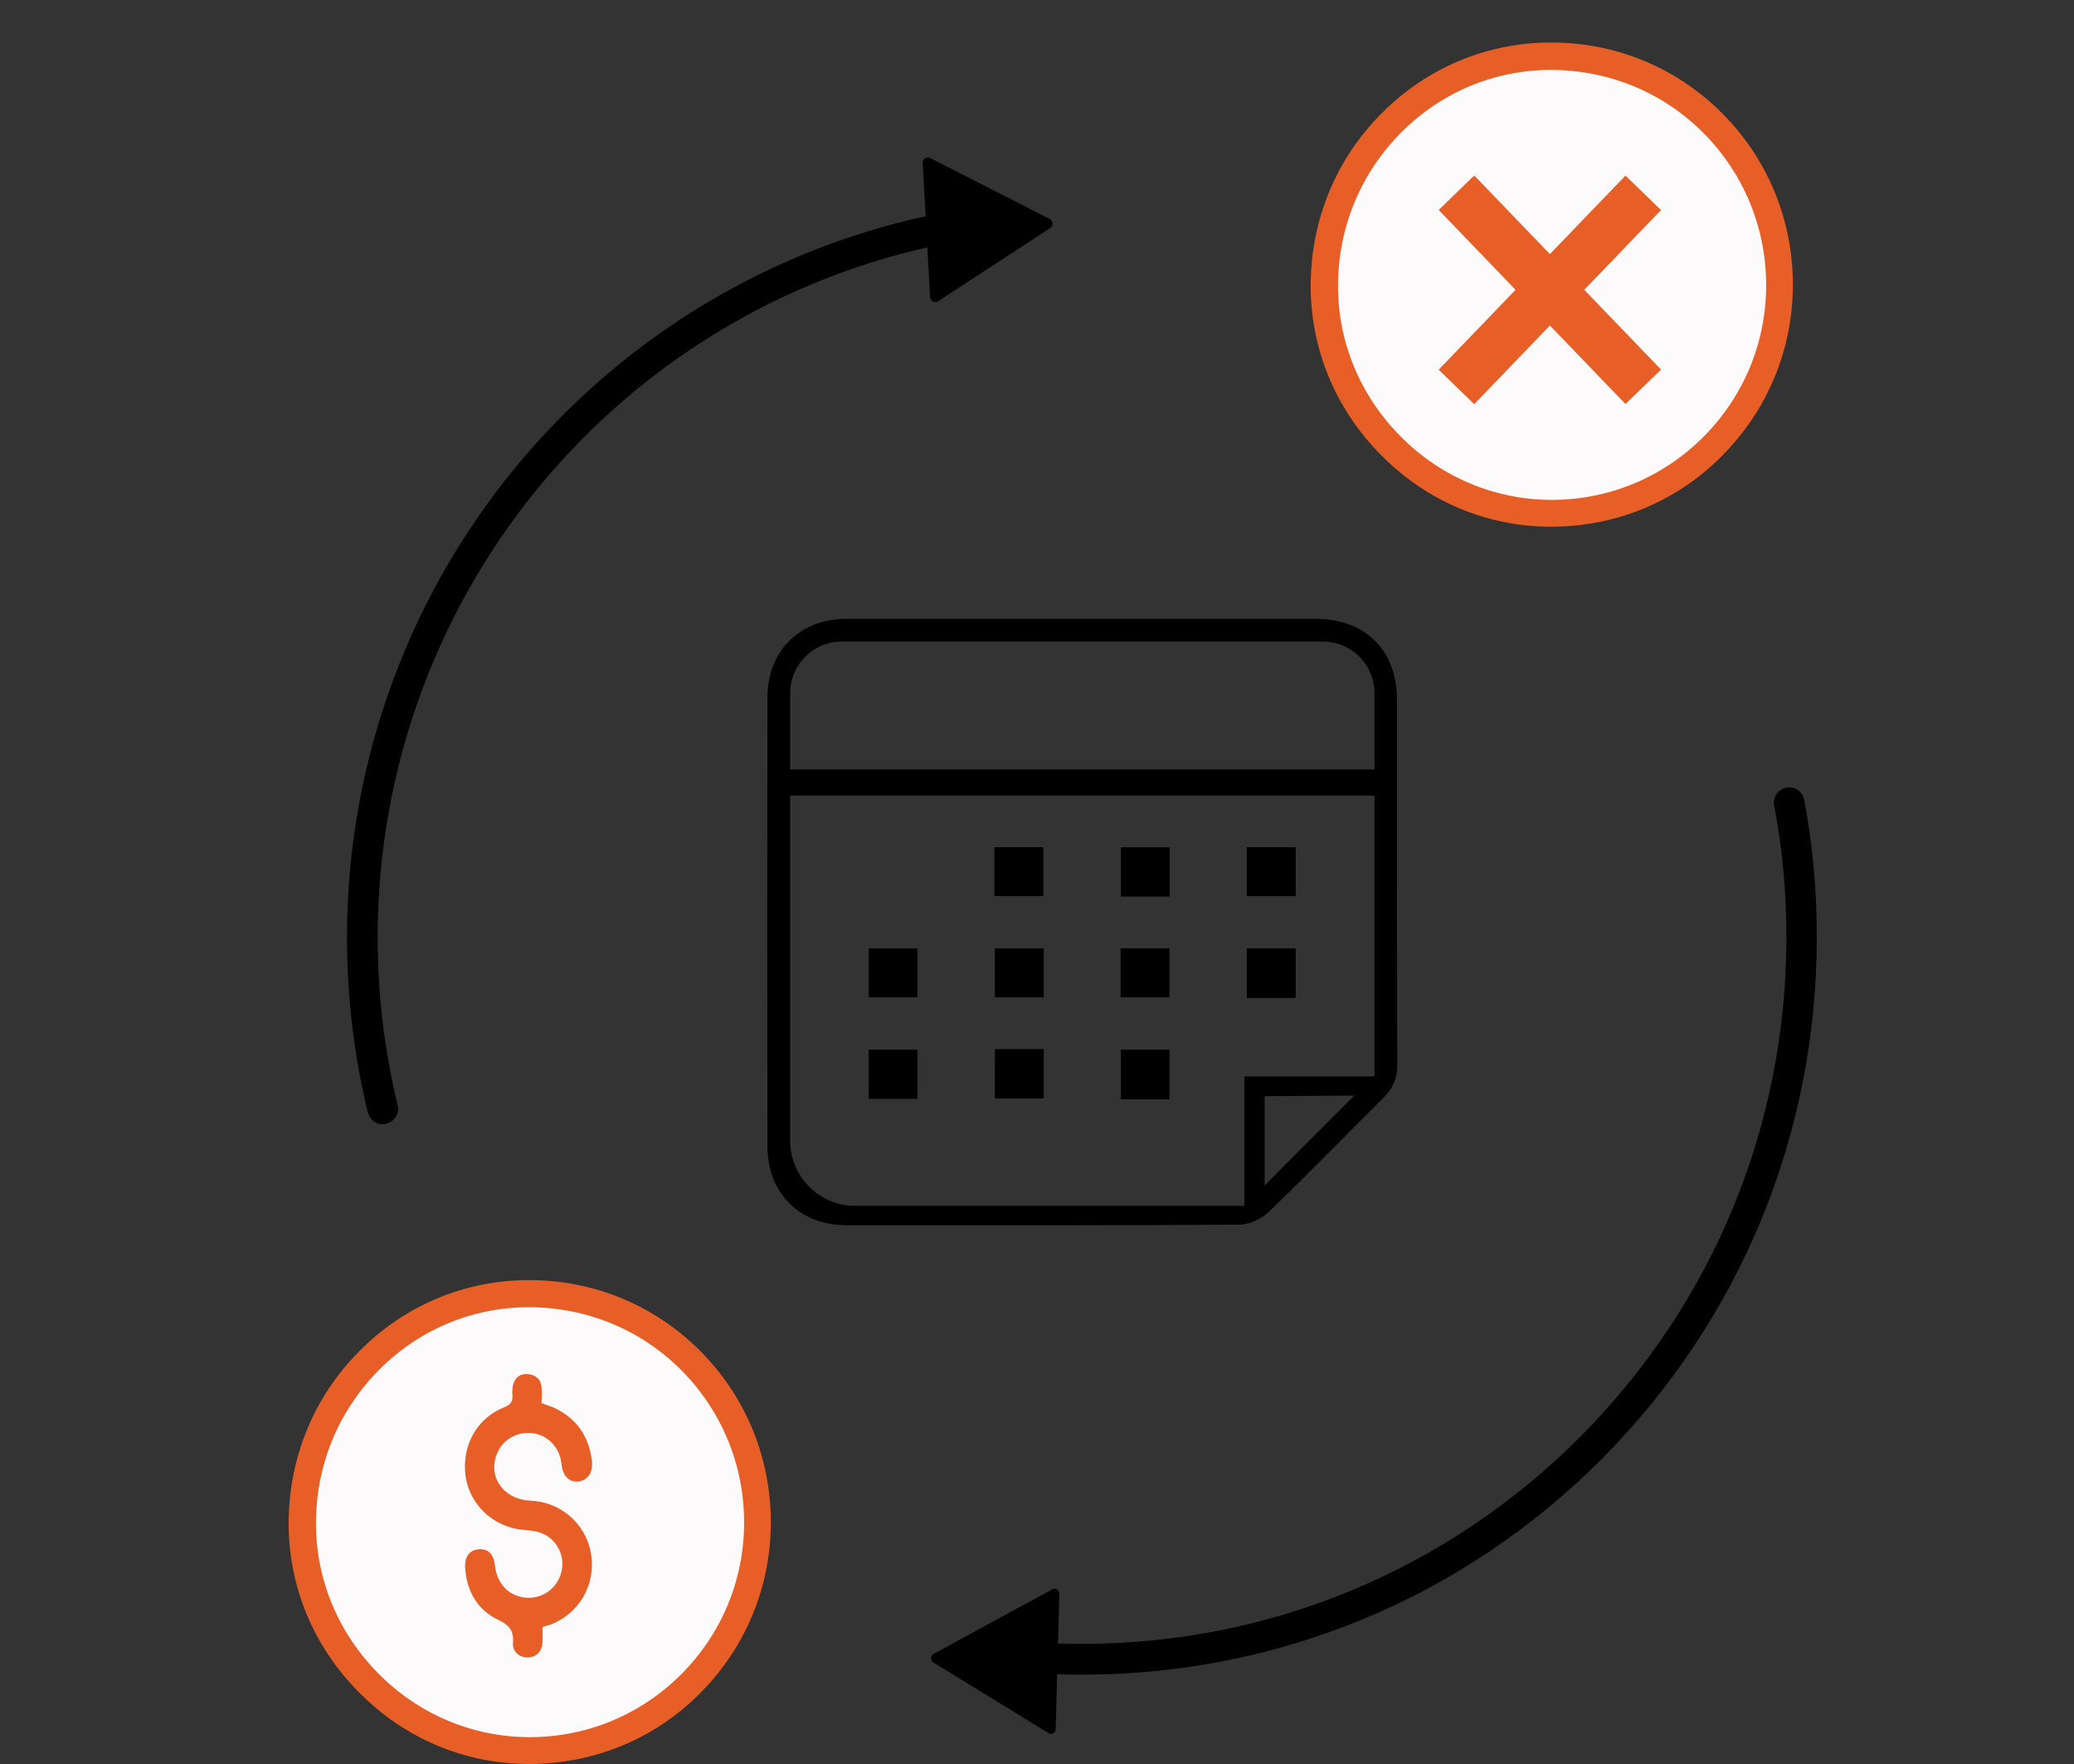 <svg width="194" height="165" viewBox="0 0 194 165" fill="none" xmlns="http://www.w3.org/2000/svg">
<rect x="0" y="0" width="194" height="165" fill="#333333" stroke="none"/>
<g clip-path="url(#clip0_6379_14295)">
<path d="M101.213 156.622C99.806 156.622 98.428 156.593 97.079 156.507C96.275 156.449 95.672 155.787 95.729 154.98C95.787 154.174 96.476 153.569 97.251 153.626C98.543 153.713 99.864 153.742 101.213 153.742C118.811 153.742 135.348 146.857 147.808 134.384C160.239 121.882 167.1 105.289 167.1 87.63C167.1 83.482 166.727 79.334 165.952 75.33C165.808 74.552 166.325 73.803 167.1 73.659C167.875 73.515 168.622 74.034 168.765 74.811C169.569 79.017 169.942 83.338 169.942 87.659C169.942 106.095 162.794 123.408 149.817 136.458C136.869 149.449 119.587 156.622 101.213 156.622Z" fill="black"/>
<path d="M35.814 105.145C35.153 105.145 34.579 104.713 34.407 104.05C33.115 98.721 32.455 93.19 32.455 87.659C32.455 71.067 38.426 55.021 49.249 42.49C59.958 30.075 74.714 21.894 90.791 19.445C91.567 19.33 92.313 19.877 92.428 20.655C92.543 21.433 91.997 22.182 91.222 22.297C75.834 24.63 61.68 32.466 51.403 44.363C41.039 56.375 35.325 71.729 35.325 87.63C35.325 92.96 35.957 98.231 37.192 103.359C37.393 104.137 36.904 104.914 36.129 105.087C36.043 105.116 35.928 105.145 35.814 105.145Z" fill="black"/>
<path d="M98.198 20.482C98.514 20.655 98.543 21.116 98.256 21.318L93.002 24.746L87.748 28.174C87.433 28.375 87.031 28.174 87.002 27.799L86.657 21.519L86.313 15.239C86.284 14.865 86.686 14.606 87.002 14.779L92.6 17.63L98.198 20.482Z" fill="black"/>
<path d="M87.318 154.692C87.031 154.865 87.002 155.268 87.289 155.47L92.686 158.783L98.084 162.095C98.371 162.268 98.744 162.067 98.744 161.721L98.916 155.383L99.088 149.046C99.088 148.7 98.744 148.47 98.428 148.643L92.859 151.667L87.318 154.692Z" fill="black"/>
<path d="M70.868 142.363C70.868 154.145 61.279 163.709 49.479 163.709C37.881 163.709 28.292 154.087 28.292 142.478C28.292 130.61 37.823 120.96 49.537 120.988C61.336 120.988 70.839 130.523 70.868 142.363Z" fill="#FCFAFA"/>
<path d="M49.479 164.976C43.508 164.976 37.881 162.614 33.632 158.322C29.354 154.058 27 148.441 27 142.478C27 136.371 29.354 130.61 33.66 126.318C37.91 122.054 43.508 119.721 49.479 119.721H49.508C55.566 119.721 61.25 122.083 65.499 126.346C69.748 130.61 72.102 136.314 72.102 142.363C72.102 148.412 69.748 154.087 65.47 158.379C61.221 162.643 55.537 164.976 49.479 164.976ZM49.479 122.256C44.197 122.256 39.23 124.33 35.469 128.104C31.651 131.935 29.555 137.034 29.555 142.478C29.555 147.75 31.651 152.762 35.441 156.565C39.23 160.367 44.225 162.441 49.479 162.47C49.479 162.47 49.479 162.47 49.508 162.47C54.877 162.47 59.901 160.396 63.719 156.593C67.508 152.791 69.604 147.75 69.604 142.392C69.604 137.005 67.508 131.964 63.748 128.161C59.958 124.359 54.934 122.285 49.537 122.256C49.508 122.256 49.479 122.256 49.479 122.256Z" fill="#E75F26"/>
<path d="M50.742 152.186C50.742 152.676 50.771 153.137 50.742 153.626C50.685 154.491 50.14 155.009 49.336 155.009C48.561 155.009 47.929 154.462 47.986 153.684C48.072 152.561 47.699 152.013 46.608 151.495C44.656 150.573 43.651 148.816 43.508 146.626C43.45 145.589 43.91 144.984 44.742 144.898C45.632 144.812 46.178 145.33 46.292 146.396C46.493 148.124 47.556 149.248 49.135 149.421C50.599 149.565 51.948 148.7 52.436 147.289C53.068 145.445 51.891 143.486 49.967 143.198C49.307 143.083 48.618 143.083 47.958 142.91C45.489 142.277 43.68 140.145 43.508 137.668C43.307 134.96 44.714 132.598 47.154 131.618C47.757 131.388 47.986 131.1 47.929 130.437C47.9 130.063 47.929 129.631 48.072 129.285C48.331 128.651 48.876 128.421 49.537 128.536C50.197 128.651 50.599 129.054 50.656 129.746C50.714 130.235 50.656 130.696 50.656 131.215C51.058 131.388 51.46 131.503 51.805 131.647C53.9 132.626 55.078 134.297 55.365 136.602C55.508 137.696 54.963 138.474 54.073 138.561C53.211 138.618 52.637 138.042 52.522 136.919C52.35 135.248 51.087 134.067 49.508 134.009C47.843 133.98 46.493 135.104 46.264 136.775C45.977 138.647 47.47 140.26 49.594 140.347C52.408 140.462 54.704 142.421 55.25 145.128C55.824 148.124 54.216 150.947 51.374 151.984C51.23 152.013 51.001 152.071 50.742 152.186Z" fill="#E75F26"/>
<path d="M166.469 26.647C166.469 38.429 156.88 47.992 145.08 47.992C133.482 47.992 123.893 38.371 123.893 26.762C123.893 14.894 133.424 5.243 145.138 5.272C156.937 5.272 166.44 14.807 166.469 26.647Z" fill="#FCFAFA"/>
<path d="M145.08 49.26C139.109 49.26 133.482 46.898 129.233 42.606C124.955 38.342 122.601 32.696 122.601 26.733C122.601 20.626 124.955 14.865 129.262 10.573C133.511 6.309 139.109 3.976 145.08 3.976H145.109C151.167 3.976 156.851 6.338 161.1 10.602C165.349 14.865 167.703 20.569 167.703 26.618C167.703 32.667 165.349 38.342 161.071 42.635C156.822 46.927 151.138 49.26 145.08 49.26ZM145.08 6.54C139.798 6.54 134.831 8.614 131.07 12.388C127.252 16.219 125.156 21.318 125.156 26.762C125.156 32.034 127.252 37.046 131.042 40.849C134.831 44.651 139.827 46.725 145.08 46.754C145.08 46.754 145.08 46.754 145.109 46.754C150.478 46.754 155.502 44.68 159.32 40.877C163.11 37.075 165.205 32.034 165.205 26.676C165.205 21.289 163.11 16.248 159.349 12.445C155.559 8.643 150.535 6.569 145.138 6.54C145.109 6.54 145.08 6.54 145.08 6.54Z" fill="#E75F26"/>
<path d="M152.045 37.786L155.37 34.564L137.899 16.413L134.574 19.635L152.045 37.786Z" fill="#E75F26"/>
<path d="M155.368 19.645L152.043 16.424L134.572 34.575L137.897 37.797L155.368 19.645Z" fill="#E75F26"/>
<path d="M81.26 98.202V102.754H85.796V98.202H81.26ZM81.26 88.725V93.276H85.825V88.725H81.26ZM93.031 79.248V83.799H97.567V79.248H93.031ZM93.088 88.725V93.276H97.624V88.725H93.088ZM93.088 98.145V102.696H97.624V98.145H93.088ZM104.83 88.696V93.276H109.366V88.696H104.83ZM104.859 98.202V102.811H109.366V98.202H104.859ZM104.859 79.276V83.828H109.395V79.276H104.859ZM116.63 79.248V83.799H121.166V79.248H116.63ZM116.63 88.696V93.305H121.166V88.696H116.63ZM116.63 88.696V93.305H121.166V88.696H116.63ZM116.63 79.248V83.799H121.166V79.248H116.63ZM104.859 79.276V83.828H109.395V79.276H104.859ZM104.859 98.202V102.811H109.366V98.202H104.859ZM104.83 88.696V93.276H109.366V88.696H104.83ZM93.088 98.145V102.696H97.624V98.145H93.088ZM93.088 88.725V93.276H97.624V88.725H93.088ZM93.031 79.248V83.799H97.567V79.248H93.031ZM81.26 88.725V93.276H85.825V88.725H81.26ZM81.26 98.202V102.754H85.796V98.202H81.26ZM126.678 102.466L118.295 110.877V110.935L121.97 107.219L122.113 107.075L126.707 102.466H126.678ZM116.63 88.696V93.305H121.166V88.696H116.63ZM116.63 79.248V83.799H121.166V79.248H116.63ZM104.859 79.276V83.828H109.395V79.276H104.859ZM104.859 98.202V102.811H109.366V98.202H104.859ZM104.83 88.696V93.276H109.366V88.696H104.83ZM93.088 98.145V102.696H97.624V98.145H93.088ZM93.088 88.725V93.276H97.624V88.725H93.088ZM93.031 79.248V83.799H97.567V79.248H93.031ZM81.26 88.725V93.276H85.825V88.725H81.26ZM81.26 98.202V102.754H85.796V98.202H81.26ZM81.26 98.202V102.754H85.796V98.202H81.26ZM81.26 88.725V93.276H85.825V88.725H81.26ZM93.031 79.248V83.799H97.567V79.248H93.031ZM93.088 88.725V93.276H97.624V88.725H93.088ZM93.088 98.145V102.696H97.624V98.145H93.088ZM104.83 88.696V93.276H109.366V88.696H104.83ZM104.859 98.202V102.811H109.366V98.202H104.859ZM104.859 79.276V83.828H109.395V79.276H104.859ZM116.63 79.248V83.799H121.166V79.248H116.63ZM116.63 88.696V93.305H121.166V88.696H116.63ZM116.63 88.696V93.305H121.166V88.696H116.63ZM116.63 79.248V83.799H121.166V79.248H116.63ZM104.859 79.276V83.828H109.395V79.276H104.859ZM104.859 98.202V102.811H109.366V98.202H104.859ZM104.83 88.696V93.276H109.366V88.696H104.83ZM93.088 98.145V102.696H97.624V98.145H93.088ZM93.088 88.725V93.276H97.624V88.725H93.088ZM93.031 79.248V83.799H97.567V79.248H93.031ZM81.26 88.725V93.276H85.825V88.725H81.26ZM81.26 98.202V102.754H85.796V98.202H81.26Z" fill="black"/>
<path d="M85.796 98.202H81.26V102.754H85.796V98.202Z" fill="black"/>
<path d="M85.825 88.725H81.26V93.276H85.825V88.725Z" fill="black"/>
<path d="M97.567 79.248H93.031V83.799H97.567V79.248Z" fill="black"/>
<path d="M97.624 88.725H93.088V93.276H97.624V88.725Z" fill="black"/>
<path d="M97.624 98.144H93.088V102.696H97.624V98.144Z" fill="black"/>
<path d="M109.367 88.696H104.831V93.276H109.367V88.696Z" fill="black"/>
<path d="M109.366 98.202H104.859V102.811H109.366V98.202Z" fill="black"/>
<path d="M109.395 79.276H104.859V83.828H109.395V79.276Z" fill="black"/>
<path d="M121.166 79.248H116.63V83.799H121.166V79.248Z" fill="black"/>
<path d="M121.166 88.696H116.63V93.305H121.166V88.696Z" fill="black"/>
<path d="M109.366 98.202H104.859V102.811H109.366V98.202Z" fill="black"/>
<path d="M97.624 98.144H93.088V102.696H97.624V98.144Z" fill="black"/>
<path d="M85.796 98.202H81.26V102.754H85.796V98.202Z" fill="black"/>
<path d="M121.166 88.696H116.63V93.305H121.166V88.696Z" fill="black"/>
<path d="M109.367 88.696H104.831V93.276H109.367V88.696Z" fill="black"/>
<path d="M97.624 88.725H93.088V93.276H97.624V88.725Z" fill="black"/>
<path d="M85.825 88.725H81.26V93.276H85.825V88.725Z" fill="black"/>
<path d="M121.166 79.248H116.63V83.799H121.166V79.248Z" fill="black"/>
<path d="M109.395 79.276H104.859V83.828H109.395V79.276Z" fill="black"/>
<path d="M97.567 79.248H93.031V83.799H97.567V79.248Z" fill="black"/>
<path d="M126.678 102.466L118.295 110.877L121.97 107.19L122.113 107.046L126.707 102.437H126.678V102.466Z" fill="black"/>
<path d="M130.669 65.42C130.669 60.811 127.711 57.902 123.089 57.873C115.826 57.873 108.563 57.873 101.299 57.873C93.95 57.873 86.571 57.873 79.222 57.873C74.801 57.873 71.786 60.869 71.786 65.248C71.757 79.219 71.757 93.219 71.786 107.19C71.786 111.597 74.801 114.593 79.193 114.593C91.423 114.593 103.625 114.622 115.855 114.536C116.802 114.536 117.979 114.017 118.668 113.355C122.314 109.84 125.845 106.21 129.434 102.638C130.295 101.774 130.697 100.881 130.697 99.643C130.669 88.264 130.669 76.857 130.669 65.42ZM122.113 107.075L121.97 107.219L118.295 110.906V102.523L126.678 102.466H126.707L122.113 107.075ZM128.544 100.593L128.458 100.68H116.4V112.778H79.997C76.638 112.778 73.911 110.042 73.911 106.671V74.408H128.573V100.593H128.544ZM128.544 71.96H73.911V64.844C73.911 62.165 76.064 60.005 78.734 60.005H123.75C126.42 60.005 128.573 62.165 128.573 64.844V71.96H128.544Z" fill="black"/>
<path d="M126.707 102.466L122.113 107.075L121.998 107.219L118.295 110.906V110.877L126.678 102.466H126.707Z" fill="black"/>
</g>
<defs>
<clipPath id="clip0_6379_14295">
<rect width="194" height="164" fill="white" transform="translate(0 0.976)"/>
</clipPath>
</defs>
</svg>
